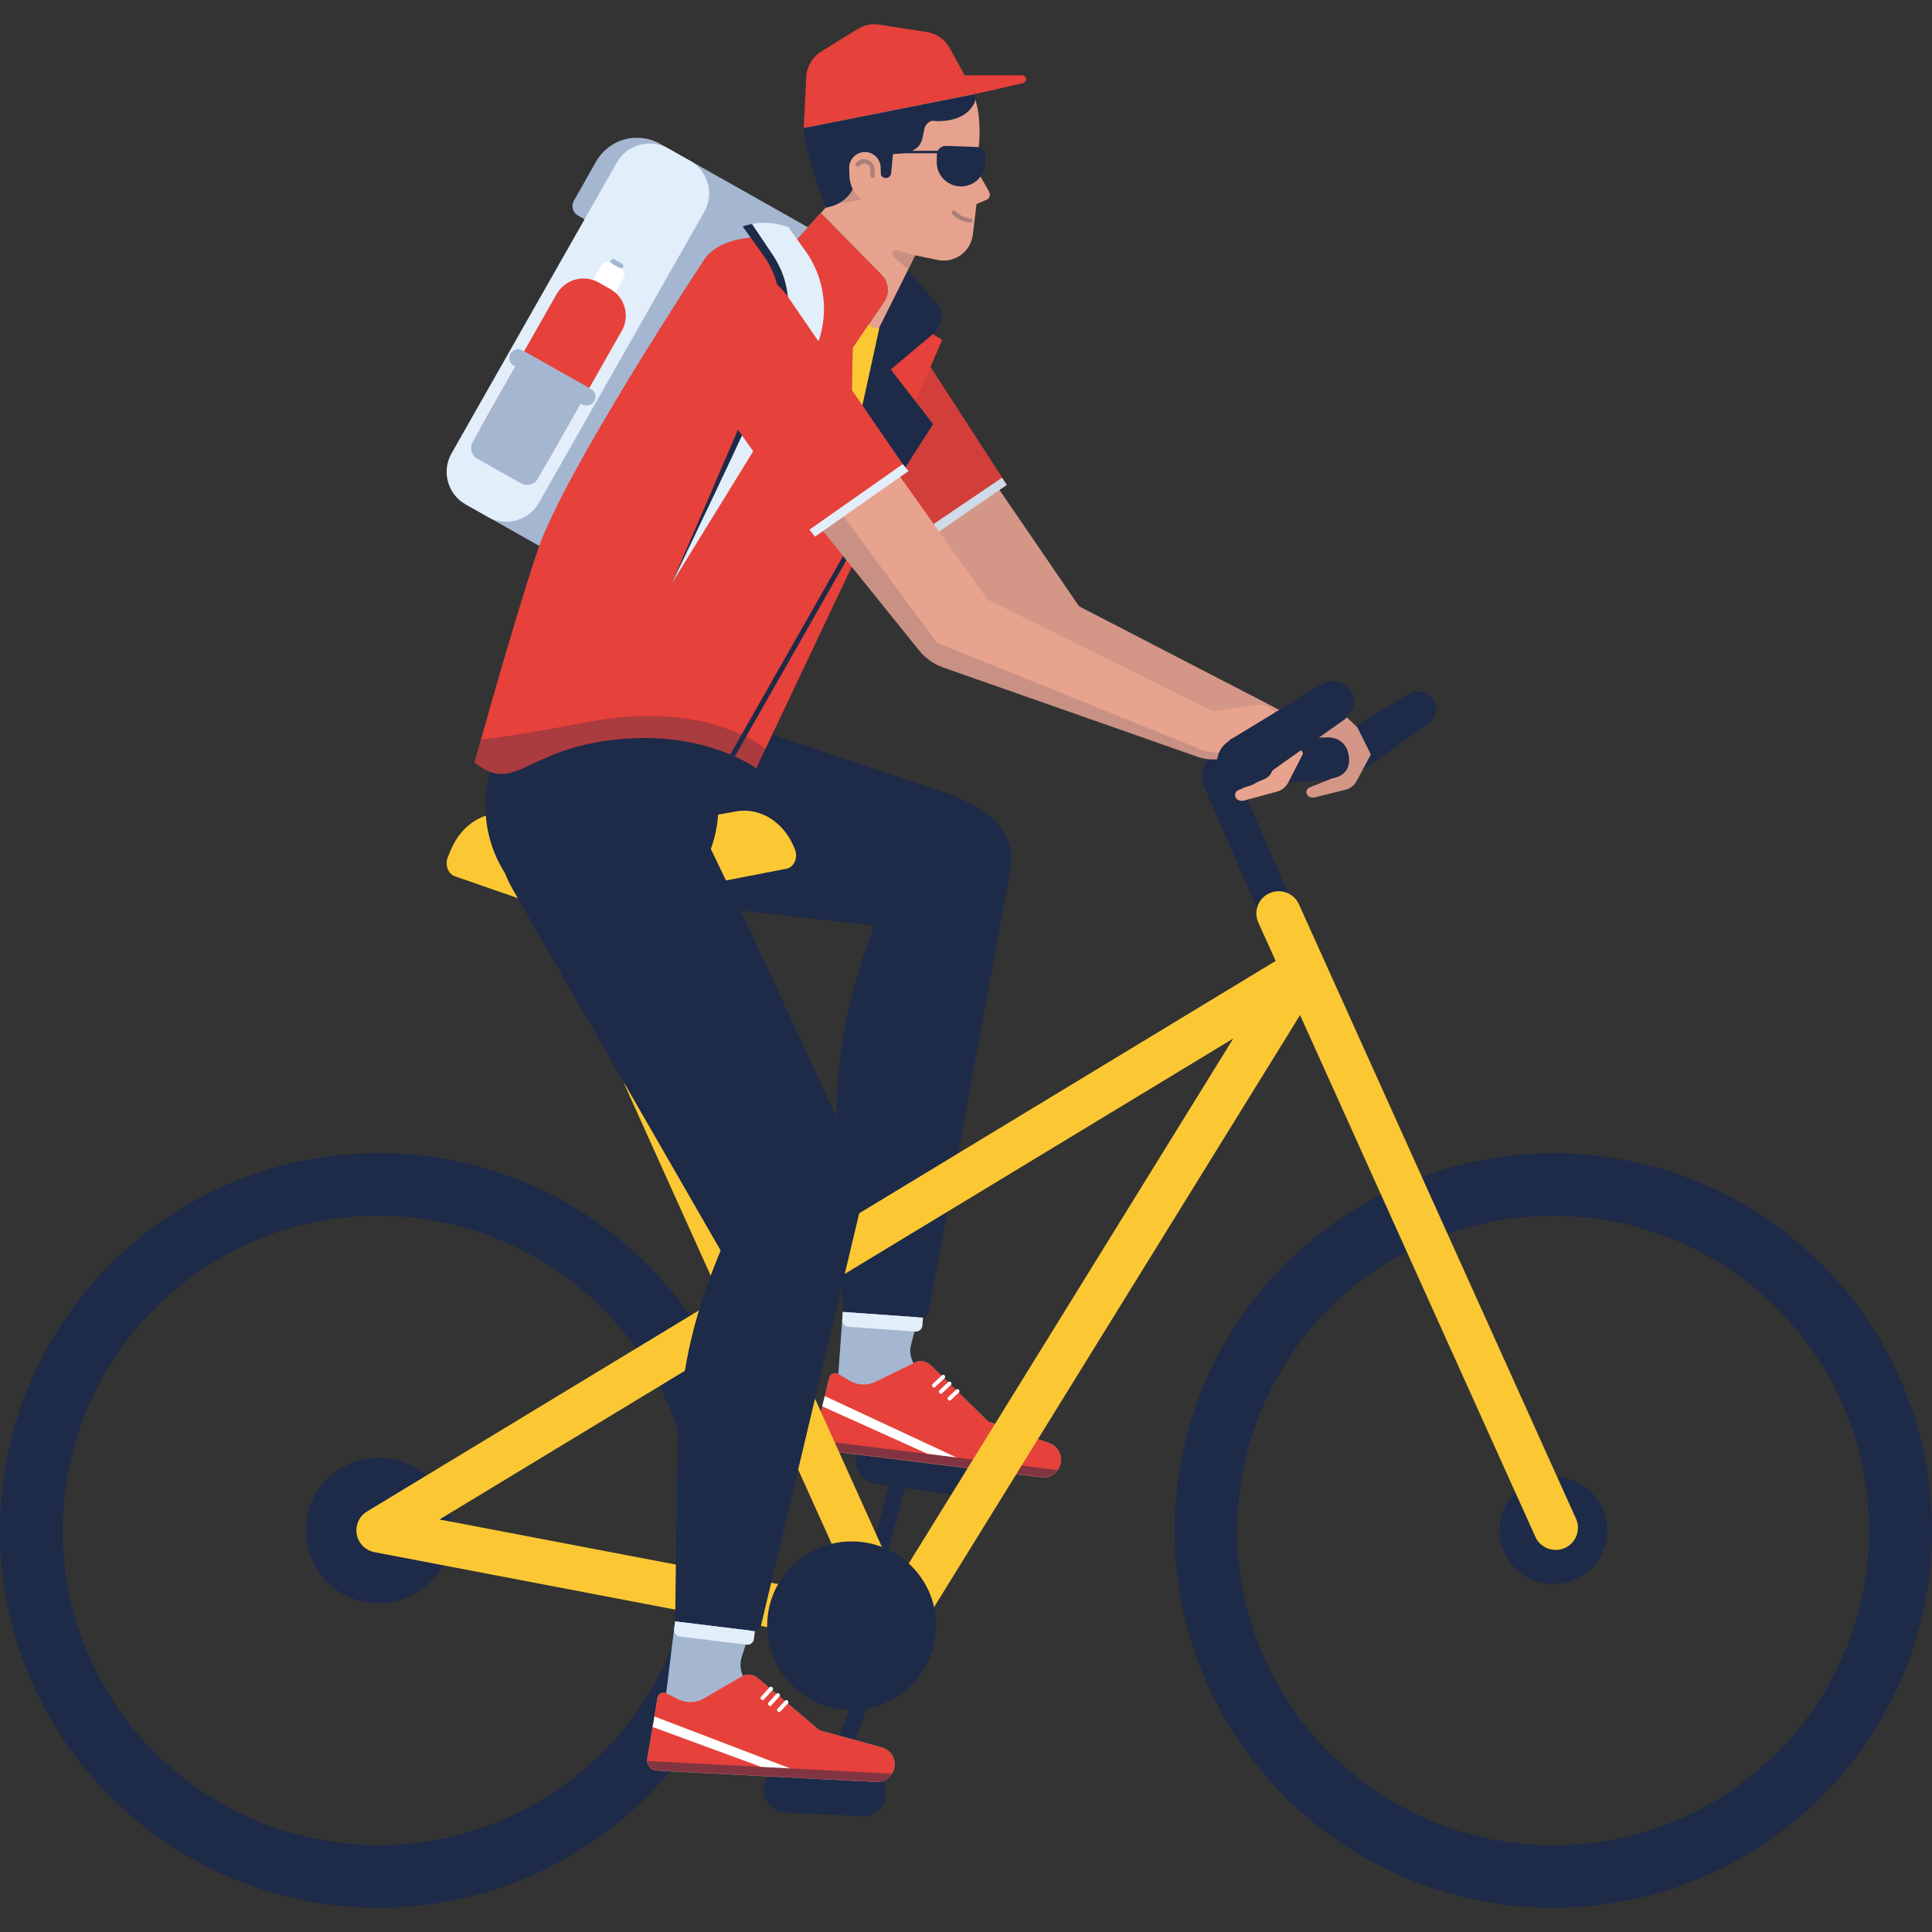 <?xml version="1.0" encoding="UTF-8"?>
<svg id="Ebene_1" data-name="Ebene 1" xmlns="http://www.w3.org/2000/svg" viewBox="0 0 258.7 258.7">
  <rect x="0" y="0" width="258.7" height="258.7" fill="#333333" stroke="none"/>
  <defs>
    <style>
      .cls-1 {
        fill: none;
        stroke: #1d2a48;
        stroke-miterlimit: 10;
        stroke-width: .33px;
      }

      .cls-2 {
        fill: #fff;
      }

      .cls-3 {
        fill: #14b3c0;
      }

      .cls-4 {
        fill: #e6413a;
      }

      .cls-5 {
        fill: #e7a28d;
      }

      .cls-6 {
        opacity: .5;
      }

      .cls-7 {
        opacity: .3;
      }

      .cls-8 {
        opacity: .1;
      }

      .cls-9 {
        opacity: .15;
      }

      .cls-10 {
        fill: #e8a38e;
      }

      .cls-11 {
        fill: #e2eefa;
      }

      .cls-12 {
        fill: #fbc834;
      }

      .cls-13 {
        fill: #1d2a48;
      }

      .cls-14 {
        fill: #a5b6d0;
      }
    </style>
  </defs>
  <path class="cls-13" d="M114.52,221.67c.2-.04.39-.13.55-.26.15-.14.26-.32.31-.52l7.66-28.62c.06-.27.01-.55-.13-.79-.14-.24-.37-.41-.64-.48-.27-.07-.55-.04-.79.1-.24.13-.42.35-.51.61l-7.66,28.62c-.04.14-.05.28-.03.42.02.14.07.28.14.4s.16.23.28.31c.11.09.24.15.38.19.15.04.31.05.46.02h-.02Z"/>
  <path class="cls-13" d="M127.86,200.17l.18.02c.85.09,1.69-.16,2.36-.69.66-.53,1.09-1.3,1.19-2.14s-.15-1.69-.68-2.35c-.53-.67-1.3-1.09-2.14-1.19l-10.56-1.49c-.85-.12-1.7.1-2.39.61-.68.51-1.13,1.27-1.25,2.12s.1,1.7.62,2.38c.51.68,1.28,1.13,2.12,1.25l10.56,1.49h-.01Z"/>
  <path class="cls-13" d="M80.05,119.81l-13.94-13.3c6.54-.07,5.42-9.06,9.79-13.93l17.92,2.55,32.84,11.04c6.55,2.4,9.69,5.76,8.55,10.78l-10.87,58.85c-.09.39-.45.65-.85.62l-10.63-.76s-.77-18.59-.86-24.19c-.16-10.38,1.62-18.07,4.62-26.35l.43-1.19-37-4.14h0v.02Z"/>
  <g class="cls-9">
    <g class="cls-9">
      <path class="cls-13" d="M121.09,176.26l10.68-57.81c1.13-5.02-2.01-8.38-8.55-10.78l-32.84-11.05-15.77-2.25c.37-.64.8-1.25,1.29-1.81l17.92,2.55,32.84,11.05c6.55,2.4,9.69,5.76,8.55,10.78l-10.87,58.85c-.09.39-.45.65-.85.62l-2.39-.17h0v.02Z"/>
    </g>
  </g>
  <g class="cls-9">
    <path class="cls-13" d="M117.04,123.95l-2.24,6.66,6.87-4.69c.53-.29.41-1.14-.22-1.26l-4.41-.71h0Z"/>
  </g>
  <path class="cls-3" d="M124.69,182.85l7.64,7.49,8.17,2.89c1.07.36,1.7,1.44,1.57,2.53-.16,1.28-1.35,2.21-2.64,2.05l-29.18-3.6c-.83-.11-1.35-.9-1.17-1.68l1.96-8.07c.14-.52.71-.75,1.18-.5l1.54.92c1.07.63,2.41.68,3.52.13l5.04-2.48c.75-.49,1.73-.33,2.38.33h-.01Z"/>
  <path class="cls-3" d="M122.65,183.04c-.7-.85-.93-1.97-.66-3.02l.95-3.63-10.08-.72-.87,12.13,14.71.09-4.05-4.86h0Z"/>
  <path class="cls-14" d="M122.65,183.04c-.7-.85-.93-1.97-.66-3.02l.95-3.63-10.08-.72-.87,12.13,14.71.09-4.05-4.86h0Z"/>
  <path class="cls-4" d="M124.69,182.85l7.64,7.49,8.17,2.89c1.07.36,1.7,1.44,1.57,2.53-.16,1.28-1.35,2.21-2.64,2.05l-29.18-3.6c-.83-.11-1.35-.9-1.17-1.68l1.96-8.07c.14-.52.71-.75,1.18-.5l1.54.92c1.07.63,2.41.68,3.52.13l5.04-2.48c.75-.49,1.73-.33,2.38.33h-.01Z"/>
  <path class="cls-2" d="M125.05,185.8c-.07,0-.11-.05-.18-.1-.1-.13-.12-.28.01-.38l1.22-1.15c.13-.1.28-.12.38,0,.1.13.12.28-.01.38l-1.22,1.15c-.05.07-.13.1-.2.09h0Z"/>
  <path class="cls-2" d="M125.98,186.64c-.07,0-.11-.05-.18-.1-.1-.13-.12-.28.01-.38l1.13-1.08c.13-.1.28-.12.38,0,.1.13.12.28-.01.38l-1.14,1.08c0,.07-.13.1-.2.09h.01Z"/>
  <path class="cls-2" d="M127.14,187.55c-.07,0-.11-.05-.18-.1-.1-.13-.12-.28.01-.38l1.04-.98c.13-.1.28-.12.38,0,.1.13.12.28,0,.38l-1.04.98c-.05.07-.13.1-.2.09h0Z"/>
  <path class="cls-2" d="M110.45,186.94l17.65,8.23-3.86-.48-14.15-6.38s.36-1.37.36-1.37Z"/>
  <g class="cls-6">
    <path class="cls-13" d="M109.03,192.82c.03.65.5,1.25,1.22,1.34l29.18,3.6c.87.11,1.68-.25,2.19-.92l-32.59-4.03h0Z"/>
  </g>
  <path class="cls-11" d="M113.59,177.66l8.99.64c.48.03.9-.33.93-.8l.08-1.06-10.73-.76-.08,1.06c-.03.48.33.89.81.93h0Z"/>
  <path class="cls-13" d="M86.55,240.64c-9.51,9.47-22.4,14.8-35.84,14.81-10.03,0-19.83-2.96-28.17-8.52-8.34-5.55-14.84-13.44-18.68-22.67C.02,215.03-.98,204.88.97,195.07c1.96-9.8,6.79-18.8,13.88-25.87,7.09-7.07,16.13-11.88,25.97-13.82,9.84-1.95,20.03-.95,29.3,2.88,9.27,3.82,17.19,10.3,22.76,18.61s8.54,18.08,8.54,28.07c-.02,13.39-5.36,26.23-14.87,35.7h0ZM93,204.94c0-11.18-4.47-21.89-12.4-29.8-7.93-7.9-18.69-12.35-29.91-12.36-8.37,0-16.55,2.47-23.5,7.1-6.96,4.63-12.38,11.22-15.58,18.92s-4.04,16.18-2.41,24.35c1.64,8.18,5.66,15.69,11.58,21.58,5.92,5.9,13.46,9.91,21.66,11.54,8.21,1.63,16.71.79,24.44-2.4,7.73-3.19,14.34-8.59,18.99-15.52,4.65-6.93,7.13-15.08,7.13-23.42h0Z"/>
  <path class="cls-13" d="M50.71,214.67c-5.4,0-9.77-4.36-9.77-9.74s4.37-9.74,9.77-9.74,9.77,4.36,9.77,9.74-4.38,9.74-9.77,9.74Z"/>
  <path class="cls-12" d="M119.77,221.08c-.19,0-.37-.02-.56-.05l-69.07-13.19c-1.21-.23-2.15-1.18-2.37-2.39-.22-1.21.33-2.43,1.38-3.06l123.47-74.81c1.18-.71,2.69-.53,3.66.44s1.15,2.48.43,3.65l-54.4,88c-.55.89-1.52,1.41-2.54,1.41ZM58.85,203.46l59.46,11.35,46.83-75.75-106.29,64.4h0Z"/>
  <path class="cls-13" d="M183.28,144.42l-4.3,1.79-17.76-40.9c-.22-.53-.31-1.1-.26-1.66.05-.57.24-1.11.55-1.59.31-.48.73-.88,1.23-1.16.5-.28,1.05-.44,1.63-.46l13.77-.41.86,4.4-12.86.59,17.13,39.4h0Z"/>
  <path class="cls-13" d="M117.05,219.14l-43.08-97.56,4.34-1.43,43.08,97.56-4.34,1.43h0Z"/>
  <path class="cls-12" d="M106.47,113.81c-1.34-3.62-4.58-5.75-7.9-5.16l-8.97,1.6c-6.55,1.19-13.29.91-19.72-.79l-1.27-.34c-3.34-.88-6.75,1.07-8.25,4.71l-.4.96c-.44,1.07.09,2.34,1.07,2.59l8.13,2.82c1.62.43,3.1,1.29,4.26,2.5,3.78,3.85,9.42,3.63,12.98-.5l.1-.12c1.23-1.47,2.89-2.53,4.74-3.02l14.14-2.75c.95-.23,1.48-1.45,1.09-2.51h0Z"/>
  <path class="cls-13" d="M258.7,204.94c-.01,13.39-5.36,26.23-14.87,35.7s-22.4,14.8-35.84,14.81c-10.03,0-19.83-2.96-28.17-8.51-8.34-5.55-14.84-13.44-18.68-22.67-3.84-9.23-4.84-19.39-2.88-29.19,1.96-9.8,6.78-18.8,13.88-25.86,7.09-7.06,16.13-11.88,25.96-13.82,9.83-1.95,20.03-.95,29.3,2.87,9.27,3.82,17.18,10.3,22.76,18.6,5.57,8.31,8.54,18.07,8.54,28.07h0ZM250.29,204.94c0-11.18-4.47-21.89-12.4-29.8-7.93-7.9-18.69-12.35-29.91-12.35-8.37,0-16.55,2.47-23.51,7.1-6.96,4.63-12.38,11.22-15.58,18.92s-4.04,16.18-2.41,24.35c1.63,8.18,5.66,15.69,11.58,21.58,5.92,5.9,13.46,9.91,21.66,11.54,8.21,1.63,16.71.79,24.45-2.4,7.73-3.19,14.34-8.59,18.99-15.52,4.65-6.93,7.13-15.08,7.13-23.42h0Z"/>
  <path class="cls-13" d="M110.9,240.34c.22,0,.43-.07.6-.19.18-.12.31-.29.39-.49l10.69-27.65c.06-.25.02-.52-.1-.74-.12-.23-.32-.41-.56-.5s-.51-.09-.76,0c-.24.09-.44.26-.57.49l-10.68,27.65c-.05.13-.08.27-.07.41,0,.14.03.28.09.41s.14.24.24.34c.1.1.22.17.36.22.12.04.25.06.38.06h0Z"/>
  <path class="cls-13" d="M105.17,242.69l10.17.51c.41.03.82-.02,1.21-.15.39-.13.75-.34,1.06-.61s.56-.6.74-.97.28-.77.3-1.18c.02-.41-.04-.82-.18-1.2-.14-.38-.36-.74-.63-1.04-.28-.3-.62-.54-.99-.71-.37-.17-.78-.26-1.19-.27l-10.17-.51c-.82-.04-1.62.24-2.22.78-.61.55-.97,1.31-1.02,2.12-.04.81.24,1.61.79,2.22.55.6,1.31.97,2.13,1.01h0Z"/>
  <path class="cls-13" d="M208,212.12c-3.98,0-7.21-3.22-7.21-7.19s3.23-7.19,7.21-7.19,7.21,3.22,7.21,7.19-3.23,7.19-7.21,7.19Z"/>
  <path class="cls-13" d="M119.24,221.47c-2.1,0-3.81-1.7-3.81-3.8s1.71-3.79,3.81-3.79,3.81,1.7,3.81,3.79-1.71,3.8-3.81,3.8Z"/>
  <path class="cls-12" d="M120.99,220.82c1.5-.67,2.17-2.43,1.5-3.92l-33.27-73.76c-.67-1.5-2.43-2.16-3.94-1.49-1.5.67-2.17,2.43-1.5,3.92l33.27,73.76c.5,1.1,1.58,1.75,2.72,1.75.41,0,.82-.08,1.22-.26h0Z"/>
  <path class="cls-12" d="M209.53,207.28c1.5-.67,2.17-2.43,1.5-3.92l-37.1-82.27c-.67-1.5-2.44-2.16-3.94-1.49-1.5.67-2.17,2.43-1.5,3.92l37.1,82.27c.5,1.1,1.58,1.75,2.72,1.75.41,0,.82-.08,1.22-.26h0Z"/>
  <path class="cls-13" d="M114.04,228.94c-6.25,0-11.31-5.04-11.31-11.27s5.06-11.27,11.31-11.27,11.31,5.04,11.31,11.27-5.06,11.27-11.31,11.27Z"/>
  <path class="cls-13" d="M181.42,103.86l9.9-7s1.95-1.77.49-3.41c-1.46-1.64-3.26-.5-3.26-.5,0,0-10.24,6.28-10.41,6.32l3.28,4.59Z"/>
  <path class="cls-10" d="M181.73,97.36l1.83,3.66-1.91,3.57c-.15.28-.36.53-.61.73-.25.2-.54.34-.85.42l-4.23,1.05c-.13.03-.26.03-.38-.01l-.17-.05c-.09-.03-.18-.08-.25-.15s-.13-.15-.17-.24-.06-.19-.06-.28c0-.1.02-.19.07-.28.08-.15.21-.27.37-.34l3.31-1.33c.36-.15.66-.42.84-.76l.47-.92-2.71-2.51s-3.49,2.68-7.13,1.21l-31.4-11.64c-1.23-.48-2.3-1.3-3.07-2.37l-11.7-15.06,9.12-7.53,11.38,16.65,27.85,14.41,5.54-.72c.34-.04.68-.01,1.01.09.33.11.62.28.87.52l1.99,1.9h0v-.02Z"/>
  <path class="cls-4" d="M115.04,34.37l-10.28,8.36,18.24,30.2,11.8-8.04-19.75-30.51h-.01Z"/>
  <path class="cls-11" d="M122.44,71.9l.65,1.1,11.72-8.07-.65-.95-11.72,7.93h0Z"/>
  <g class="cls-8">
    <path class="cls-13" d="M181.73,97.36l1.83,3.66-1.91,3.57c-.15.28-.36.53-.61.73-.25.2-.54.34-.85.42l-4.23,1.06c-.13.03-.26.03-.38-.01l-.17-.05c-.09-.03-.18-.08-.25-.15s-.13-.15-.17-.24-.06-.19-.06-.29.02-.19.07-.28c.08-.15.21-.27.37-.34l3.31-1.33c.36-.15.66-.42.84-.76l.47-.92-2.62-2.43-.09-.08s-.18.12-.5.32c-.14.08-.3.18-.48.27l-.05.03-.31.18-.06.02-.29.14h-.04c-.11.04-.22.09-.33.13l-.08.03-.36.13-.07.02-.34.1-.07.02c-.13.04-.26.07-.39.1l-.11.02c-.14.02-.27.05-.42.07h-.06c-.12.01-.25.03-.39.04h-.08c-.15,0-.3.02-.45,0h-.1c-.16,0-.31-.02-.47-.04h-.04l-.46-.06h-.09c-.16-.04-.32-.08-.48-.13h-.1c-.17-.06-.33-.12-.5-.19l-31.4-11.64c-1.23-.48-2.3-1.3-3.07-2.37l-11.63-14.91-1.07.73-18.24-30.19,10.29-8.36,19.75,30.51-.99.67,10.67,15.6,27.85,14.41,5.54-.72c.34-.04.68-.01,1.01.09.33.11.62.28.87.52l1.99,1.9h0Z"/>
  </g>
  <path class="cls-13" d="M65,107.9c0-8.97,6.98-16.25,15.6-16.25s15.6,7.28,15.6,16.25-6.98,16.25-15.6,16.25-15.6-7.28-15.6-16.25Z"/>
  <path class="cls-13" d="M96.65,167.71l-27.99-48.62c-4.19-7.36.4-11.11.4-11.11l3.72,3.8c4.55,4.68,12.38-5.17,18.93-5.36l8.42,17.57,14.55,31.34c.65,1.5-.22,1.12.08,2.42-7-2.32-10.56,6.22-18.1,9.96h-.01Z"/>
  <path class="cls-13" d="M111.65,150.46c3.64,2.4,5.14,5.34,4.08,9.14l-13.87,58.22c-.11.38-.49.63-.88.58l-10.57-1.29s.18-18.6.38-24.2c.37-10.38,2.54-17.96,5.96-26.08l.49-1.16-.45-.11c2.87-7.89,8.19-11.95,14.86-15.09h0Z"/>
  <path class="cls-3" d="M99.16,224.58c.71-.54,1.7-.45,2.39.16l8.15,6.93,8.36,2.3c1.09.28,1.8,1.31,1.75,2.41-.07,1.29-1.19,2.3-2.49,2.23l-29.37-1.52c-.84-.05-1.41-.8-1.29-1.59l1.38-8.19c.1-.53.65-.8,1.14-.59l1.6.81c1.12.55,2.46.51,3.52-.12l4.85-2.83h.01Z"/>
  <path class="cls-3" d="M99.81,224.96c-.66-.89-.83-2.01-.51-3.05l1.13-3.57-10.03-1.23-1.49,12.07,14.69.84-3.79-5.06h0Z"/>
  <path class="cls-14" d="M99.81,224.96c-.66-.89-.83-2.01-.51-3.05l1.13-3.57-10.03-1.23-1.49,12.07,14.69.84-3.79-5.06h0Z"/>
  <path class="cls-4" d="M99.16,224.58c.71-.54,1.7-.45,2.39.16l8.15,6.93,8.36,2.3c1.09.28,1.8,1.31,1.75,2.41-.07,1.29-1.19,2.3-2.49,2.23l-29.37-1.52c-.84-.05-1.41-.8-1.29-1.59l1.38-8.19c.1-.53.65-.8,1.14-.59l1.6.81c1.12.55,2.46.51,3.52-.12l4.85-2.83h.01Z"/>
  <path class="cls-2" d="M102.32,227.56c-.04.07-.12.11-.2.1-.07,0-.11-.05-.19-.09-.11-.12-.14-.27-.02-.38l1.13-1.24c.12-.11.27-.14.38-.02s.14.27.02.38l-1.13,1.24h.01Z"/>
  <path class="cls-2" d="M103.31,228.34c0,.07-.12.11-.19.1-.07,0-.11-.05-.19-.09-.11-.12-.14-.27-.02-.38l1.05-1.16c.12-.11.27-.14.38-.02s.14.27.02.38l-1.05,1.16h0Z"/>
  <path class="cls-2" d="M104.53,229.16c-.04.07-.12.11-.19.1-.07,0-.11-.05-.19-.09-.11-.12-.14-.27-.02-.38l.97-1.05c.12-.11.27-.14.38-.02s.14.27.02.38l-.97,1.05h0Z"/>
  <path class="cls-2" d="M87.39,231.24l.26-1.39,18.2,6.96-3.88-.2-14.58-5.36h0Z"/>
  <g class="cls-6">
    <path class="cls-13" d="M119.45,237.5l-32.79-1.7c.08.65.59,1.21,1.31,1.25l29.37,1.52c.88.05,1.66-.37,2.12-1.07h-.01Z"/>
  </g>
  <path class="cls-11" d="M91.03,219.13l8.95,1.1c.48.06.91-.28.97-.76l.13-1.05-10.68-1.31-.13,1.05c-.06.48.28.91.76.97h0Z"/>
  <path class="cls-4" d="M94.5,96.98l6.76,5.9,14.92-31.49c1.55-2.73,2.08-6.91,2.99-9.92l7-15.96-25.12-15.2,8.47,38.87s-15.02,27.8-15.02,27.8Z"/>
  <path class="cls-14" d="M79.84,21.61h0c1.7-3,5.52-4.05,8.53-2.36l4.57,2.58c3.01,1.7,4.07,5.5,2.36,8.5l-3.71,6.54-14.2-8.01c-.7-.4-.94-1.28-.55-1.98l3-5.28h0Z"/>
  <path class="cls-14" d="M65.33,69.22l20.65,11.65c2.59,1.46,5.88.55,7.34-2.03l21.79-38.34c1.47-2.58.56-5.85-2.03-7.31l-20.65-11.65s-27.1,47.68-27.1,47.68Z"/>
  <path class="cls-11" d="M62.36,67.55l2.94,1.66c2.42,1.37,5.5.52,6.87-1.9l22.13-38.94c1.37-2.41.52-5.48-1.9-6.84l-2.94-1.66c-2.42-1.37-5.5-.52-6.87,1.9l-22.13,38.94c-1.37,2.41-.52,5.48,1.9,6.84Z"/>
  <path class="cls-2" d="M81.66,35.11l.75.28c.09.04.18.08.25.14l.62.49c.36.29.46.79.23,1.2l-1.31,2.3-3.01-1.7,1.31-2.3c.23-.4.72-.58,1.15-.42h0Z"/>
  <path class="cls-3" d="M81.95,35.27l1.04.59c.14.08.33.03.41-.11s.03-.33-.11-.41l-1.04-.59c-.14-.08-.33-.03-.41.11-.08.14-.03.33.11.41Z"/>
  <path class="cls-14" d="M81.95,35.27l1.04.59c.14.08.33.03.41-.11s.03-.33-.11-.41l-1.04-.59c-.14-.08-.33-.03-.41.11-.08.14-.03.33.11.41Z"/>
  <path class="cls-4" d="M74.55,39.37c1.12-1.97,3.64-2.66,5.61-1.55l1.55.88c1.98,1.12,2.67,3.62,1.55,5.59l-10.1,17.77c-.36.64-1.17.86-1.81.5l-6.41-3.62c-.64-.36-.86-1.17-.5-1.8l10.1-17.77h0Z"/>
  <path class="cls-14" d="M70.19,47.05l8.72,4.92-6.88,12.11c-.46.81-1.48,1.09-2.29.63l-5.8-3.27c-.81-.46-1.09-1.48-.63-2.28l6.88-12.11h0Z"/>
  <path class="cls-14" d="M68.35,47.36c-.32.57-.12,1.29.45,1.61l9.18,5.18c.57.32,1.29.12,1.61-.44s.12-1.29-.45-1.61l-9.18-5.18c-.57-.32-1.29-.12-1.61.44h0Z"/>
  <path class="cls-13" d="M120.25,34.72l5.1,5.81c1.07,1.22.92,3.07-.32,4.11l-5.76,4.83,5.67,7.32-11.27,17.63-2.98-16.15,3.03-12.77,6.53-10.77h0Z"/>
  <path class="cls-5" d="M110.55,16.06l20.03-2.9.2.84c.54,2.04.52,5.62-.09,7.66l-.14.48v.2l1.9,3.34c.21.39.07.91-.36,1.08l-1.33.56-.5,4.13c-.29,2.27-2.46,3.84-4.7,3.36l-3-.62-6.47,12.95-12.27-11.85,6.73-7.48.02-11.76h-.02Z"/>
  <path class="cls-13" d="M130.5,12.61l-2.43-4.52s-2.42.55-3.71-.05l-1.58-1.02c-2.47-1.43-6.62-.7-7.82,1.32-.31.29-.8,1.21-1.68,1-2.4-.52-4.78.91-5.28,2.59l-.03.12c.07.44-.35,5.09-.35,5.09.31,3.76,1.74,7.26,2.93,10.67,0,0,2.57-.28,3.65-2.49l.39-2.66,3.28-.46.03.95c.01.4.34.7.74.69.36-.01.67-.3.69-.66l.24-2.54,1.39-.12c1.38-.2,2.36-.83,2.59-2.18l.21-1.03c.1-.56.52-1.01,1.07-1.14,0,0,4.18.59,5.64-2.38.17-.34.19-.63.04-1.16h0v-.02Z"/>
  <g class="cls-9">
    <path class="cls-13" d="M122.55,34.19l-2.41-.67c-.48-.14-.86.42-.53.81l1.99,1.77.95-1.9h0Z"/>
  </g>
  <g class="cls-9">
    <path class="cls-13" d="M112.34,27.24s1.26-.44,1.89-1.88c0,0,.63,1.01,1.12,1.39l-3,.49h-.01Z"/>
  </g>
  <path class="cls-13" d="M127.93,22.08c-.02-.48.33-.88.76-.9.44-.01.8.37.82.85s-.33.88-.76.9c-.44.01-.8-.37-.82-.85h0Z"/>
  <path class="cls-2" d="M129.1,21.8c-.06-.03-.08-.11-.05-.16.03-.06.11-.08.16-.05.06.03.08.11.05.16-.03.06-.11.08-.16.04h0Z"/>
  <g class="cls-7">
    <path class="cls-13" d="M129.95,29.8s-.04,0,0,0c-.08,0-1.56-.11-2.46-1.15-.08-.12-.09-.27.03-.4.12-.08.27-.09.4.03.74.85,2.06.96,2.06.96.16,0,.28.15.25.31-.04.13-.15.25-.27.25h0Z"/>
  </g>
  <path class="cls-3" d="M130.5,12.61s-1.35-2.5-2.29-4.25l-20.18,4.14s-.52,1.83.15,4.53l22.32-4.42h0Z"/>
  <path class="cls-10" d="M117.91,22.39l.17,5.22c-2.34.08-4.27-1.76-4.34-4.06l-.03-1.03c-.04-1.15.89-2.13,2.04-2.16,1.15-.04,2.14.88,2.17,2.03h-.01Z"/>
  <g class="cls-7">
    <path class="cls-13" d="M117.15,23.52c.04.2-.07.32-.27.33-.16,0-.32-.15-.33-.31l-.03-.87c-.01-.44-.38-.78-.82-.77-.24,0-.43.09-.59.3-.12.12-.31.17-.44.05-.12-.12-.17-.31-.05-.43.27-.33.62-.5,1.06-.51.75-.03,1.41.59,1.43,1.34l.03.87h.01Z"/>
  </g>
  <path class="cls-4" d="M130.51,12.6l-3.3-6.11c-.64-1.18-1.79-1.99-3.11-2.2l-6.35-.99c-1.01-.16-2.05.05-2.92.59l-4.85,3c-1.2.74-1.95,2.02-2.02,3.42l-.34,6.83,22.9-4.54h-.01Z"/>
  <path class="cls-3" d="M105.84,33.03l8.35,13.58,4.2-6.18c.77-1.13.63-2.66-.33-3.63l-8.15-8.29-4.07,4.52h0Z"/>
  <path class="cls-4" d="M105.84,33.03l8.35,13.58,4.2-6.18c.77-1.13.63-2.66-.33-3.63l-8.15-8.29-4.07,4.52h0Z"/>
  <path class="cls-4" d="M105.84,33.02l8.35,13.58-.53,27.81-12.41,28.47s-7.74-5.83-21.17-3.52c-9.89,1.7-11.48,6.79-16.54,2.75,0,0,4.92-17.84,8.42-28.33,3.49-10.49,22.32-38.99,22.32-38.99,0,0,1.12-2.22,5.4-2.88,4.29-.66,6.16,1.11,6.16,1.11h0Z"/>
  <g class="cls-7">
    <path class="cls-13" d="M102.67,100.41l-1.41,2.48s-7.74-5.83-21.17-3.52c-9.89,1.7-11.48,6.79-16.54,2.75l.88-3.14s1.02.2,14.47-2.33c16.1-3.03,23.77,3.76,23.77,3.76h0Z"/>
  </g>
  <path class="cls-13" d="M113.95,72.59l-16.16,28.43.6.28,15.28-26.89s.28-1.82.28-1.82Z"/>
  <path class="cls-13" d="M89.91,78.2s9.63-22.2,12.81-29.88c2.2-5.33,2.47-9.94-.52-14.16l-2.75-3.83s1.93-.92,4.79.09l2.61,3.27c3.47,4.71,3.47,11.11,0,15.82l-16.94,28.69h0Z"/>
  <path class="cls-11" d="M103.95,48.09c2.2-5.33,2.28-10.06-.7-14.29l-2.56-3.81s2.03-.57,4.88.43l2.16,3.02c3.47,4.71,3.47,11.11,0,15.82l-17.82,28.94s10.86-22.44,14.04-30.11Z"/>
  <path class="cls-12" d="M117.75,43.91l-3.85,17.56.28-14.87,2.16-3.18s.38.51.89.5"/>
  <path class="cls-13" d="M130.82,19.68s.54.06.91.5c.16.2.25.47.24.74l-.04.93c-.07,1.78-1.58,3.18-3.37,3.11-1.79-.07-3.19-1.57-3.13-3.35l.03-.93c.02-.66.57-1.17,1.24-1.15l4.07.15h.05Z"/>
  <path class="cls-4" d="M130.51,12.6l6.46-1.46c.35-.08.53-.49.34-.8-.1-.16-.27-.26-.46-.26h-7.7l1.36,2.52Z"/>
  <g class="cls-9">
    <path class="cls-13" d="M161.49,99.08s2.55,1.6,7.27-.09c-.99.67-4.05,2.47-7.3,1.25l-34.02-11.65c-1.33-.48-2.5-1.34-3.36-2.46l-13.34-16.24,2.82-2,13.1,17.45,34.84,13.74h0Z"/>
  </g>
  <path class="cls-13" d="M177.35,98.76s2.89-.44,3.27,2.55c.35,2.67-2.22,2.9-2.22,2.9l-9.3.37s-5.82.51-5.65-2.79c.1-1.93,1.24-2.53,2.32-2.68,1.56-.21,11.58-.36,11.58-.36h0Z"/>
  <path class="cls-10" d="M172.49,97.01l2,3.89-1.98,3.86c-.16.3-.37.57-.64.79s-.58.37-.91.46l-4.48,1.21c-.14.04-.28.03-.41,0l-.18-.06c-.1-.03-.19-.08-.27-.15s-.14-.16-.18-.25c-.04-.1-.07-.2-.06-.3,0-.1.02-.21.07-.3.08-.17.22-.3.39-.37l3.49-1.48c.39-.16.72-.46.9-.84l.51-.99-2.95-2.65s-3.7,2.94-7.64,1.43l-33.93-11.91c-1.33-.49-2.49-1.36-3.34-2.49l-12.85-15.96,9.64-8.26,12.54,17.63,30.17,14.96,5.93-.84c.36-.06.73-.03,1.08.07.35.11.67.29.94.53l2.17,2.01h-.01Z"/>
  <g class="cls-9">
    <path class="cls-13" d="M160.16,100.09s2.53,1.62,7.28-.03c-.99.67-4.07,2.43-7.31,1.2l-33.93-11.91c-1.33-.49-2.49-1.36-3.34-2.49l-13.19-16.37,2.82-1.98,12.96,17.55,34.71,14.03h0Z"/>
  </g>
  <path class="cls-4" d="M98.74,35.46c-3.88-.38-6.25,3.36-6.25,3.36,0,0-1.04,1.28-1.35,4.4-.31,3.12.88,4.73.88,4.73l16.93,23.89,12.51-8.85-16.17-23.56s-2.68-3.59-6.57-3.97h.02Z"/>
  <path class="cls-11" d="M109.13,71.86l12.53-8.79-.78-.92-12.49,8.77.74.95h0Z"/>
  <path class="cls-13" d="M168.43,104.54l11.69-8.26s2.3-2.09.58-4.03-3.85-.59-3.85-.59c0,0-12.08,7.41-12.28,7.46l3.87,5.42h0Z"/>
  <path class="cls-13" d="M162.98,102.06c0-1.84,1.49-3.32,3.34-3.32s3.34,1.49,3.34,3.32-1.49,3.32-3.34,3.32-3.34-1.49-3.34-3.32Z"/>
  <path class="cls-1" d="M118.08,20.36h8.56"/>
</svg>